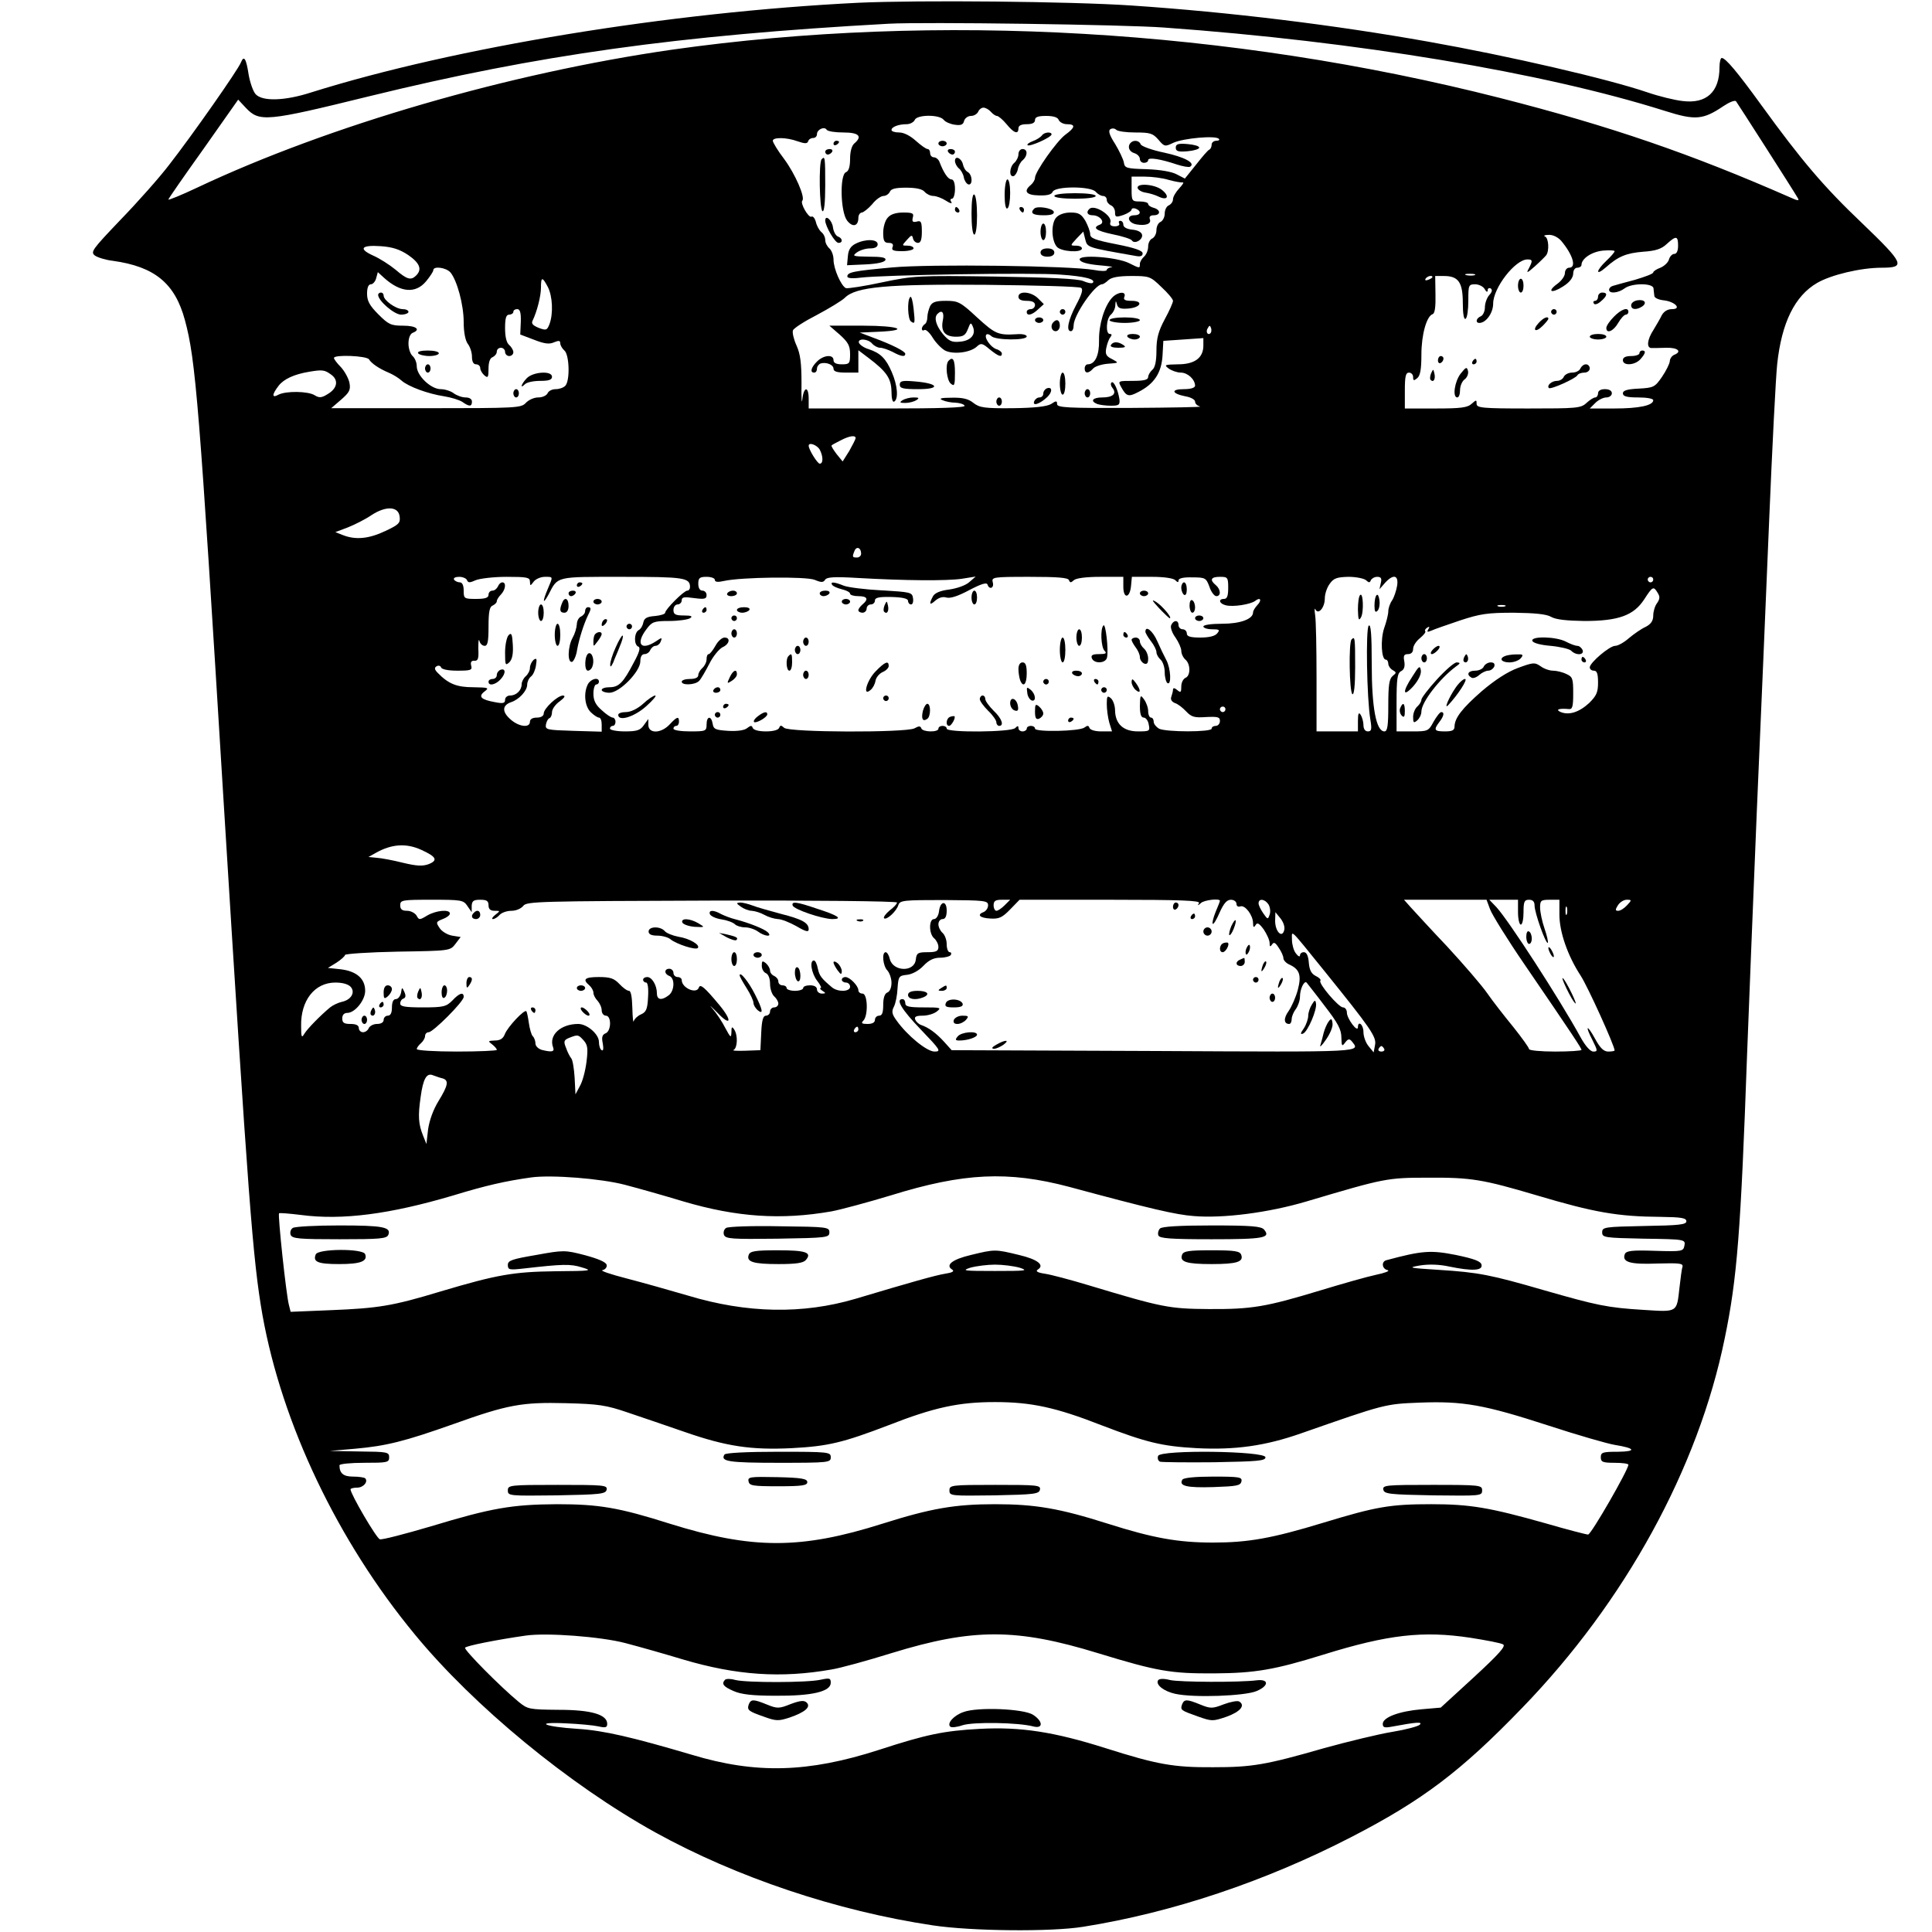 <?xml version="1.0" standalone="no"?>
<!DOCTYPE svg PUBLIC "-//W3C//DTD SVG 20010904//EN"
 "http://www.w3.org/TR/2001/REC-SVG-20010904/DTD/svg10.dtd">
<svg version="1.0" xmlns="http://www.w3.org/2000/svg"
 width="700pt" height="700pt" viewBox="0 0 700 700"
 preserveAspectRatio="xMidYMid meet">
<g transform="translate(0,700) scale(0.1,-0.1)"
fill="#000000" stroke="none">
<path d="M3110 6990 c-685 -34 -1460 -161 -1983 -325 -96 -31 -177 -33 -201
-6 -9 10 -20 42 -25 70 -9 59 -17 72 -28 45 -9 -25 -178 -266 -260 -371 -35
-46 -114 -135 -176 -199 -103 -108 -110 -117 -93 -130 10 -7 39 -16 65 -19
151 -21 225 -81 261 -215 39 -143 52 -304 139 -1725 91 -1472 107 -1680 142
-1880 71 -395 272 -818 552 -1157 214 -260 559 -544 871 -717 295 -163 658
-285 1006 -337 139 -21 429 -24 545 -5 321 51 659 164 971 325 258 133 398
239 619 468 373 385 638 868 734 1339 45 217 58 385 81 1029 6 162 22 556 35
875 14 319 34 796 45 1060 11 264 24 518 29 565 16 151 64 248 145 295 50 29
157 55 234 55 88 0 81 15 -71 161 -140 133 -221 229 -366 429 -87 120 -129
170 -143 170 -4 0 -8 -15 -8 -34 0 -89 -47 -133 -134 -122 -28 3 -85 17 -126
31 -143 49 -502 132 -795 184 -343 61 -718 107 -1075 131 -221 15 -772 20
-990 10z m1110 -90 c695 -50 1370 -162 1813 -302 110 -35 138 -32 212 18 21
14 41 22 45 17 6 -8 208 -323 224 -351 6 -10 0 -10 -26 2 -362 159 -653 259
-1053 361 -982 250 -2039 311 -3000 175 -590 -85 -1242 -274 -1721 -500 -57
-27 -104 -46 -104 -43 0 3 57 85 127 183 l126 179 27 -29 c50 -53 73 -51 447
41 612 150 1118 221 1883 263 124 7 856 -3 1000 -14z m-630 -305 c7 -8 17 -15
22 -15 5 0 21 -13 35 -30 27 -33 43 -38 43 -15 0 10 10 15 30 15 20 0 30 5 30
15 0 11 11 15 40 15 27 0 43 -5 46 -15 4 -8 17 -15 30 -15 32 0 30 -12 -6 -38
-32 -24 -110 -135 -110 -156 0 -8 -7 -19 -15 -26 -28 -23 -17 -37 29 -38 30
-1 46 3 50 13 8 21 139 21 156 0 7 -8 19 -15 26 -15 8 0 14 -6 14 -14 0 -8 7
-16 15 -20 8 -3 15 -14 15 -25 0 -18 3 -19 30 -10 17 6 30 15 30 20 0 4 7 6
15 3 22 -9 18 -24 -5 -24 -30 0 -24 -27 7 -33 34 -6 56 2 49 19 -3 9 2 14 14
14 26 0 26 20 0 27 -11 3 -20 9 -20 14 0 5 -13 9 -30 9 -29 0 -30 2 -30 45 l0
45 48 0 c26 0 65 -5 87 -12 22 -6 45 -10 50 -9 6 1 0 -8 -12 -21 -13 -14 -23
-31 -23 -40 0 -9 -7 -18 -15 -22 -8 -3 -15 -16 -15 -30 0 -13 -7 -26 -15 -30
-8 -3 -15 -16 -15 -30 0 -13 -7 -26 -15 -30 -8 -3 -15 -16 -15 -29 0 -14 -7
-30 -15 -37 -8 -7 -15 -19 -15 -26 0 -17 0 -17 -40 3 -45 22 -185 32 -178 12
3 -9 27 -16 69 -20 35 -3 56 -6 47 -7 -10 -1 -18 -6 -18 -10 0 -5 -21 -5 -47
0 -83 15 -592 22 -731 9 -140 -13 -162 -17 -162 -33 0 -6 18 -8 48 -4 82 10
626 19 724 11 89 -6 130 -17 117 -30 -4 -3 -19 0 -35 7 -20 8 -124 13 -319 16
-280 4 -294 3 -409 -21 -65 -14 -124 -23 -131 -21 -17 7 -45 70 -45 103 0 16
-7 34 -15 41 -8 7 -15 20 -15 30 0 10 -6 23 -14 29 -8 7 -17 23 -20 37 -4 14
-11 22 -16 19 -10 -6 -42 49 -33 58 11 12 -26 97 -66 151 -23 30 -41 60 -41
66 0 13 49 13 90 -2 26 -9 35 -9 38 0 2 7 10 12 18 12 8 0 14 6 14 14 0 17 27
29 35 16 4 -6 31 -10 61 -10 56 0 70 -14 39 -40 -9 -8 -15 -29 -15 -55 0 -29
-5 -45 -15 -49 -23 -9 -20 -143 4 -175 20 -26 41 -21 41 10 0 10 6 19 13 19 6
1 23 14 37 30 13 17 32 30 41 30 9 0 19 7 23 15 4 11 21 15 59 15 36 0 59 -5
67 -15 7 -8 21 -15 32 -15 10 0 31 -8 45 -17 15 -10 24 -12 20 -5 -5 6 -4 12
2 12 6 0 11 16 11 35 0 22 -5 35 -13 35 -12 0 -28 24 -43 63 -3 9 -13 17 -20
17 -8 0 -14 7 -14 15 0 8 -4 15 -9 15 -6 0 -25 14 -43 30 -20 18 -43 30 -60
30 -16 0 -28 4 -28 9 0 11 25 21 55 21 12 0 25 7 29 15 7 20 89 21 105 1 6 -8
25 -16 41 -18 21 -3 30 0 33 14 3 10 14 18 25 18 11 0 22 7 26 15 3 8 12 15
19 15 8 0 20 -7 27 -15z m524 -75 c53 0 63 -3 83 -26 22 -26 24 -26 55 -11 36
16 152 27 164 14 4 -4 0 -7 -9 -7 -9 0 -17 -6 -17 -14 0 -8 -4 -16 -8 -18 -5
-1 -26 -26 -48 -54 l-41 -51 -29 15 c-18 10 -59 17 -109 19 -74 2 -80 4 -83
24 -2 12 -17 43 -32 68 -21 32 -25 48 -17 53 7 4 16 3 21 -2 6 -6 37 -10 70
-10z m1542 -392 c43 -51 57 -98 29 -98 -8 0 -15 -9 -15 -19 0 -11 -12 -28 -27
-39 -40 -29 -22 -37 20 -10 24 15 36 31 37 46 0 13 6 22 15 22 8 0 15 5 15 10
0 23 37 48 78 52 23 2 42 1 42 -2 0 -4 -13 -19 -30 -35 -38 -36 -40 -57 -2
-24 45 40 74 52 136 57 45 3 66 10 85 28 34 31 41 30 41 -6 0 -19 -5 -30 -14
-30 -7 0 -16 -9 -19 -20 -3 -11 -17 -24 -31 -30 -14 -5 -26 -13 -26 -17 0 -5
-30 -16 -67 -27 -38 -10 -74 -20 -80 -22 -7 -2 -13 -8 -13 -14 0 -15 33 -12
56 5 26 20 104 20 105 0 1 -8 2 -21 3 -27 0 -7 15 -14 33 -16 41 -4 68 -32 31
-32 -16 0 -29 -8 -37 -22 -6 -13 -20 -36 -30 -53 -23 -35 -26 -65 -8 -66 6 0
31 0 55 1 41 1 58 -14 27 -26 -8 -4 -15 -14 -15 -23 -1 -9 -13 -34 -28 -56
-26 -38 -31 -40 -85 -43 -42 -2 -57 -7 -57 -17 0 -11 14 -15 55 -15 31 0 55
-4 55 -10 0 -19 -51 -30 -141 -30 l-89 0 20 20 c11 11 29 20 40 20 11 0 20 7
20 15 0 9 -9 15 -25 15 -16 0 -25 -6 -25 -15 0 -8 -5 -15 -10 -15 -6 0 -20 -9
-32 -20 -20 -19 -36 -20 -210 -20 -168 0 -188 2 -188 17 0 15 -1 15 -18 0 -15
-14 -40 -17 -130 -17 l-112 0 0 65 c0 51 3 65 15 65 8 0 15 -7 15 -16 0 -14 3
-14 15 -4 11 9 15 33 15 85 0 73 19 140 41 147 8 3 11 28 10 71 l-1 67 32 0
c52 0 68 -23 68 -97 0 -40 4 -62 10 -58 6 3 10 33 10 66 0 56 1 59 25 59 13 0
29 -8 34 -17 6 -11 11 -13 11 -5 0 7 5 10 11 7 7 -5 5 -13 -5 -24 -9 -10 -16
-30 -16 -45 0 -14 -7 -29 -15 -32 -17 -7 -20 -24 -5 -24 24 0 50 36 50 70 0
57 80 160 124 160 19 0 20 -4 5 -33 -10 -18 -6 -17 22 8 19 17 37 35 41 40 12
16 9 63 -4 68 -7 3 -1 6 13 6 15 1 33 -8 45 -21z m-4177 -52 c42 -29 51 -52
29 -74 -19 -19 -33 -15 -75 21 -22 18 -58 41 -81 51 -55 25 -43 39 28 34 43
-3 69 -12 99 -32z m153 -63 c24 -29 48 -117 48 -180 0 -37 6 -67 15 -79 8 -10
15 -31 15 -46 0 -18 5 -28 15 -28 8 0 15 -6 15 -14 0 -7 7 -19 15 -26 13 -11
15 -7 15 24 0 23 5 39 15 42 8 4 15 12 15 20 0 8 7 14 15 14 8 0 15 -7 15 -15
0 -8 7 -15 15 -15 8 0 15 6 15 14 0 7 -7 19 -15 26 -10 8 -15 30 -15 61 0 37
4 49 15 49 8 0 15 5 15 10 0 6 6 10 14 10 10 0 14 -12 13 -46 l-2 -46 50 -19
c38 -15 56 -17 73 -9 17 7 22 6 22 -4 0 -7 7 -19 15 -26 18 -15 21 -110 3
-128 -7 -7 -22 -12 -35 -12 -13 0 -26 -7 -29 -15 -4 -8 -18 -15 -34 -15 -15 0
-35 -9 -45 -20 -17 -18 -32 -19 -361 -19 l-344 0 36 31 c31 27 35 36 30 62 -4
17 -18 42 -31 56 -14 14 -25 29 -25 33 0 13 119 8 127 -5 9 -15 37 -34 73 -49
14 -6 34 -18 45 -28 25 -22 96 -48 155 -57 25 -4 54 -13 65 -20 25 -18 35 -18
35 1 0 9 -9 15 -23 15 -13 0 -32 7 -43 15 -10 8 -32 15 -47 15 -36 0 -87 49
-87 83 0 14 -7 30 -15 37 -8 7 -15 27 -15 45 0 20 6 35 15 39 31 12 13 26 -34
26 -44 0 -53 4 -90 41 -32 32 -41 49 -41 75 0 22 5 34 14 34 7 0 16 10 19 22
l6 22 23 -21 c59 -53 114 -58 152 -12 14 17 26 35 26 40 0 16 46 10 62 -8z
m3711 -10 c-7 -2 -21 -2 -30 0 -10 3 -4 5 12 5 17 0 24 -2 18 -5z m-1135 -43
c23 -21 42 -44 42 -50 0 -6 -13 -36 -30 -67 -23 -43 -30 -69 -30 -113 0 -39
-5 -62 -15 -70 -8 -7 -15 -19 -15 -26 0 -10 -15 -14 -55 -14 -54 0 -55 0 -43
-22 19 -35 27 -37 63 -18 57 29 83 69 87 131 l3 54 73 5 72 5 0 -27 c0 -45
-32 -68 -92 -68 -49 -1 -51 -2 -34 -15 11 -8 31 -15 44 -15 25 0 51 -24 52
-47 0 -8 -15 -13 -41 -13 -48 0 -44 -16 6 -26 19 -3 35 -12 35 -19 0 -8 8 -15
18 -18 9 -2 -103 -4 -250 -5 -231 -1 -268 1 -268 14 0 12 -3 13 -22 0 -16 -9
-59 -14 -139 -15 -102 -1 -120 2 -142 19 -18 15 -40 20 -79 19 -39 0 -48 -3
-33 -9 11 -5 32 -9 47 -9 15 -1 30 -5 33 -11 4 -7 -92 -10 -279 -10 l-286 0 0
35 c0 47 -18 45 -23 -2 -2 -21 -4 5 -3 58 0 73 -4 106 -18 137 -10 22 -16 47
-13 55 3 8 42 33 87 56 45 24 91 52 101 62 40 40 152 50 512 47 183 -2 337 -6
344 -11 8 -5 3 -23 -18 -62 -29 -55 -37 -95 -19 -95 6 0 10 9 10 21 0 37 77
149 103 149 4 0 15 7 23 15 11 10 36 15 83 15 65 0 69 -1 109 -40z m982 36 c0
-2 -7 -7 -16 -10 -8 -3 -12 -2 -9 4 6 10 25 14 25 6z m-3205 -36 c17 -33 20
-96 6 -134 -9 -23 -12 -24 -39 -14 -22 9 -28 16 -22 27 16 33 30 89 30 119 0
40 5 40 25 2z m2401 -167 c-10 -10 -19 5 -10 18 6 11 8 11 12 0 2 -7 1 -15 -2
-18z m-3188 -149 c30 -20 25 -51 -11 -72 -22 -14 -31 -14 -47 -4 -24 15 -104
16 -131 2 -25 -14 -24 1 1 33 19 24 56 41 110 50 47 8 56 7 78 -9z m1902 -231
c0 -5 -11 -25 -23 -47 l-24 -38 -22 27 c-12 16 -20 29 -18 31 1 2 16 10 32 18
32 17 55 20 55 9z m-130 -42 c13 -25 13 -51 0 -51 -8 0 -40 51 -40 65 0 14 30
3 40 -14z m-1522 -243 c3 -23 -3 -29 -52 -52 -59 -28 -107 -33 -153 -15 l-28
11 45 17 c25 10 63 29 85 44 53 35 99 33 103 -5z m1672 -134 c0 -8 -7 -14 -15
-14 -17 0 -18 2 -9 24 7 18 24 12 24 -10z m-1428 -96 c4 -10 10 -10 32 0 15 6
65 12 111 12 74 0 85 -2 85 -17 1 -17 1 -17 14 0 7 9 25 17 40 17 31 0 30 2
11 -43 -20 -47 -19 -60 2 -22 35 68 24 65 268 65 223 0 245 -3 245 -37 0 -7
-4 -13 -10 -13 -12 0 -80 -68 -80 -80 0 -5 -17 -10 -37 -12 -29 -2 -39 -8 -42
-23 -2 -11 -9 -24 -17 -28 -17 -10 -18 -54 -1 -60 8 -3 4 -20 -17 -58 -38 -73
-54 -89 -88 -89 -15 0 -28 -4 -28 -10 0 -5 13 -10 28 -10 37 0 112 77 112 114
0 17 6 26 15 26 9 0 18 7 21 15 4 8 12 15 19 15 7 0 16 7 19 16 6 15 4 15 -18
0 -54 -35 -74 -9 -34 44 20 27 27 30 82 30 34 0 68 5 76 10 11 7 5 10 -22 10
-31 0 -38 4 -38 20 0 11 7 20 15 20 8 0 15 7 15 15 0 12 9 13 45 8 38 -5 45
-3 45 11 0 9 -7 16 -15 16 -9 0 -15 9 -15 25 0 21 5 25 30 25 17 0 30 -5 30
-11 0 -8 11 -9 33 -4 61 14 298 17 329 4 24 -10 31 -10 38 1 6 9 33 11 116 6
174 -10 325 -11 379 -3 l50 8 -23 -20 c-13 -12 -45 -23 -73 -27 -33 -4 -53
-13 -59 -25 -15 -28 -12 -34 9 -15 13 11 27 15 40 11 14 -4 42 5 83 27 42 22
63 29 66 20 6 -20 25 -13 19 8 -5 19 0 20 133 20 102 0 140 -3 143 -12 4 -10
7 -10 18 0 8 7 43 12 96 12 l83 0 0 -36 c0 -45 24 -42 28 4 l3 32 73 0 c43 0
77 -5 84 -12 9 -9 12 -9 12 -1 0 8 19 12 50 11 47 0 50 -2 62 -34 6 -19 18
-34 25 -34 18 0 16 25 -2 40 -23 19 -18 30 15 30 28 0 30 -2 30 -40 0 -29 -4
-40 -15 -40 -22 0 -18 -17 6 -23 26 -7 90 3 107 16 19 15 25 2 7 -16 -8 -9
-15 -20 -15 -26 0 -24 -46 -41 -112 -41 -39 0 -68 -4 -68 -10 0 -5 14 -10 31
-10 27 0 30 -2 19 -15 -8 -10 -30 -15 -61 -15 -37 0 -49 4 -49 15 0 8 -7 15
-15 15 -8 0 -15 7 -15 15 0 20 -19 19 -27 -1 -3 -8 4 -28 16 -44 11 -16 21
-38 21 -48 0 -11 7 -25 15 -32 19 -16 19 -59 0 -66 -8 -4 -15 -17 -15 -31 0
-22 -2 -24 -15 -13 -9 8 -15 8 -15 2 0 -6 -3 -17 -6 -26 -4 -10 1 -18 12 -23
11 -3 29 -17 42 -31 19 -20 30 -23 72 -20 42 2 50 0 50 -14 0 -10 -7 -18 -15
-18 -8 0 -15 -4 -15 -10 0 -13 -166 -13 -191 0 -10 6 -19 17 -19 25 0 8 -4 15
-10 15 -5 0 -10 10 -10 23 0 13 -7 32 -15 43 -13 18 -14 16 -15 -23 0 -30 4
-43 14 -43 7 0 16 -11 18 -25 5 -24 3 -25 -39 -25 -53 0 -82 27 -83 76 0 17
-7 37 -15 44 -13 11 -15 8 -15 -21 0 -19 4 -49 9 -67 l10 -32 -39 0 c-22 0
-40 5 -43 13 -3 9 -7 9 -18 1 -18 -14 -179 -17 -179 -4 0 6 -7 10 -15 10 -8 0
-15 -4 -15 -10 0 -5 -7 -10 -15 -10 -8 0 -15 5 -15 12 0 9 -3 9 -12 0 -15 -15
-248 -17 -248 -2 0 6 -7 10 -15 10 -8 0 -15 -4 -15 -10 0 -14 -57 -13 -62 1
-3 9 -9 9 -25 0 -32 -16 -454 -15 -472 2 -11 10 -14 10 -18 0 -3 -8 -22 -13
-48 -13 -26 0 -45 5 -48 13 -3 9 -7 9 -20 -1 -9 -8 -35 -12 -69 -10 -46 3 -53
6 -56 26 -5 30 -22 28 -22 -3 0 -24 -3 -25 -60 -25 -33 0 -60 4 -60 10 0 6 5
10 10 10 6 0 10 7 10 15 0 21 -7 19 -34 -10 -31 -33 -76 -34 -77 -2 l0 22 -16
-22 c-13 -19 -25 -23 -69 -23 -30 0 -54 5 -54 10 0 6 5 10 10 10 6 0 10 7 10
15 0 8 -5 15 -10 15 -6 0 -24 12 -40 27 -22 19 -30 35 -30 60 0 18 5 33 10 33
6 0 10 5 10 10 0 18 -29 11 -40 -9 -16 -31 -12 -79 10 -101 11 -11 25 -20 30
-20 6 0 10 -11 10 -25 l0 -26 -102 3 c-97 3 -103 4 -100 23 2 11 8 22 13 23 5
2 9 12 9 22 0 10 12 28 28 39 17 13 22 20 12 21 -20 0 -70 -47 -70 -65 0 -9
-10 -15 -25 -15 -16 0 -25 -6 -25 -15 0 -24 -42 -18 -72 10 -30 27 -28 50 4
61 28 9 58 41 58 63 0 10 6 24 14 30 8 6 16 25 18 41 4 24 2 27 -9 19 -7 -7
-13 -19 -13 -29 0 -10 -7 -23 -15 -30 -8 -7 -15 -20 -15 -29 0 -22 -19 -41
-42 -41 -10 0 -18 -7 -18 -15 0 -13 -7 -15 -37 -9 -50 9 -62 20 -37 39 17 13
14 14 -41 15 -60 0 -90 12 -129 52 -12 12 -13 19 -4 24 6 4 14 2 16 -4 2 -7
25 -12 59 -12 49 0 55 2 50 19 -3 12 1 18 12 17 13 -1 16 8 14 44 0 25 1 37 4
28 2 -10 11 -18 19 -18 11 0 14 16 14 70 0 54 4 72 15 76 8 4 15 10 15 16 0 5
7 16 15 24 17 18 20 44 5 44 -6 0 -13 -7 -16 -15 -4 -8 -12 -15 -20 -15 -8 0
-14 -7 -14 -15 0 -11 -12 -15 -45 -15 -43 0 -45 1 -45 30 0 19 -5 30 -14 30
-8 0 -18 5 -21 10 -3 6 5 10 19 10 13 0 26 -6 28 -12z m3257 0 c11 -10 14 -10
18 0 3 6 13 12 23 12 14 0 17 -6 13 -22 l-5 -23 20 23 c30 33 50 29 44 -10 -3
-18 -11 -42 -18 -53 -8 -11 -14 -29 -14 -40 0 -11 -7 -39 -15 -61 -14 -42 -10
-114 6 -114 5 0 9 -7 9 -15 0 -7 7 -18 16 -23 14 -8 14 -10 0 -21 -13 -11 -16
-34 -16 -107 0 -74 -3 -94 -14 -94 -30 0 -46 86 -46 244 0 105 -3 147 -11 139
-11 -11 -7 -263 6 -340 6 -36 4 -43 -9 -43 -10 0 -16 9 -16 23 0 12 -5 29 -10
37 -7 11 -10 5 -10 -22 l0 -38 -75 0 -75 0 0 194 c0 106 -2 209 -5 227 -3 19
-2 28 1 21 10 -21 34 6 34 40 0 16 8 40 18 53 14 20 26 24 68 25 27 0 56 -6
63 -12z m1041 2 c0 -5 -4 -10 -10 -10 -5 0 -10 5 -10 10 0 6 5 10 10 10 6 0
10 -4 10 -10z m16 -48 c9 -14 8 -22 -2 -37 -8 -10 -14 -31 -14 -45 0 -19 -8
-31 -27 -41 -16 -7 -43 -26 -61 -41 -18 -16 -40 -28 -50 -28 -20 0 -92 -61
-92 -78 0 -7 7 -12 15 -12 11 0 15 -11 15 -43 0 -36 -6 -48 -32 -74 -37 -34
-73 -45 -103 -33 -21 9 -7 14 28 11 14 -2 17 7 17 57 0 53 -2 60 -25 70 -14 7
-36 12 -48 12 -13 0 -33 7 -45 16 -22 15 -27 14 -82 -6 -38 -14 -84 -44 -131
-84 -72 -63 -98 -97 -99 -128 0 -14 -8 -18 -35 -18 -38 0 -42 5 -20 34 17 22
19 36 7 36 -5 0 -17 -16 -28 -35 -18 -34 -21 -35 -76 -35 l-58 0 0 105 c0 86
3 106 16 113 12 6 15 18 12 36 -4 20 -1 26 13 26 12 0 19 7 19 19 0 11 11 28
25 39 13 11 22 22 19 25 -3 3 0 8 7 13 8 5 10 3 4 -6 -6 -10 -4 -11 11 -5 10
5 57 21 104 37 73 24 99 28 195 28 76 -1 118 -5 135 -15 17 -10 57 -14 120
-15 124 0 179 20 217 78 31 48 34 49 49 24z m-553 -49 c-7 -2 -19 -2 -25 0 -7
3 -2 5 12 5 14 0 19 -2 13 -5z m-1013 -373 c0 -5 -4 -10 -10 -10 -5 0 -10 5
-10 10 0 6 5 10 10 10 6 0 10 -4 10 -10z m-2914 -509 c55 -25 62 -38 27 -52
-22 -8 -43 -7 -93 5 -36 9 -78 17 -95 18 l-30 3 25 14 c58 33 111 37 166 12z
m167 -203 l16 -23 0 23 c1 18 7 22 31 22 23 0 30 -4 30 -20 0 -14 7 -20 22
-20 21 0 21 0 2 -15 -10 -8 -14 -15 -8 -15 6 0 17 7 24 15 7 8 26 15 43 15 17
0 35 8 43 18 12 16 57 17 683 19 369 1 671 -2 671 -7 0 -5 -12 -18 -27 -29
-14 -12 -23 -24 -20 -28 9 -8 45 25 52 48 6 17 19 18 166 18 147 -1 159 -2
159 -19 0 -10 -7 -20 -15 -24 -27 -10 -16 -22 23 -24 31 -2 43 3 72 33 l34 35
329 0 c260 0 327 -3 321 -12 -6 -10 -4 -10 7 0 11 11 69 18 69 8 0 -2 -7 -20
-16 -41 -8 -20 -13 -40 -10 -42 3 -3 14 15 25 41 15 33 26 46 41 46 11 0 20
-7 20 -15 0 -8 6 -12 14 -9 17 6 46 -32 46 -61 0 -15 3 -17 9 -7 6 11 13 7 30
-16 11 -17 21 -38 21 -49 0 -13 2 -15 9 -5 6 10 12 7 24 -12 10 -14 17 -31 17
-38 0 -7 10 -18 22 -23 37 -17 44 -39 30 -92 -7 -26 -22 -60 -33 -76 -19 -26
-18 -47 2 -47 5 0 9 8 9 18 0 9 7 26 15 36 8 11 15 31 15 45 0 27 15 59 24 51
2 -3 32 -40 65 -84 48 -62 61 -86 61 -115 1 -32 2 -34 14 -18 10 13 15 14 23
5 32 -41 61 -40 -712 -36 l-737 3 -27 30 c-30 33 -57 52 -83 61 -9 3 -19 12
-22 20 -4 10 3 14 27 14 18 0 41 7 51 15 18 14 14 15 -47 15 -53 0 -67 3 -67
15 0 8 -4 15 -10 15 -26 0 -4 -37 66 -110 71 -74 75 -80 50 -80 -28 0 -99 58
-138 113 -17 23 -18 33 -9 50 6 12 12 42 13 67 3 42 5 45 34 48 19 2 43 15 60
33 19 20 37 29 60 29 18 0 36 5 39 10 3 6 1 10 -4 10 -6 0 -11 13 -11 29 0 16
-7 34 -15 41 -8 7 -15 21 -15 31 0 11 7 19 15 19 10 0 15 10 15 31 0 38 -24
35 -28 -4 -2 -15 -10 -27 -18 -27 -19 0 -19 -54 1 -70 8 -7 15 -21 15 -31 0
-15 -8 -19 -39 -19 -36 0 -40 -3 -43 -27 -5 -46 -82 -44 -94 2 -3 14 -10 25
-15 25 -15 0 -10 -50 6 -66 8 -9 15 -29 15 -45 0 -17 -6 -32 -15 -35 -10 -4
-15 -20 -15 -45 0 -28 -4 -39 -15 -39 -8 0 -15 -7 -15 -15 0 -10 -10 -15 -27
-15 -21 0 -24 3 -15 12 18 18 16 98 -3 98 -8 0 -15 5 -15 12 0 16 -31 48 -47
48 -7 0 -13 -4 -13 -10 0 -5 7 -10 15 -10 8 0 15 -7 15 -15 0 -19 -45 -20 -66
-2 -38 32 -45 41 -51 68 -3 16 -9 29 -14 29 -17 0 -9 -47 12 -74 11 -14 17
-26 12 -26 -4 0 -1 -5 7 -10 13 -8 12 -10 -2 -10 -10 0 -18 7 -18 15 0 9 -9
15 -25 15 -14 0 -25 -4 -25 -10 0 -5 -13 -10 -30 -10 -16 0 -30 5 -30 10 0 6
-7 10 -15 10 -8 0 -15 6 -15 14 0 8 -7 16 -15 20 -8 3 -15 12 -15 19 0 8 -7
20 -15 27 -13 10 -15 9 -15 -9 0 -12 7 -24 15 -27 9 -4 15 -19 15 -39 0 -18 7
-38 15 -45 8 -7 15 -19 15 -26 0 -8 -7 -14 -15 -14 -8 0 -15 -7 -15 -15 0 -8
-7 -15 -15 -15 -10 0 -15 -16 -17 -62 l-3 -63 -55 -2 c-30 -1 -49 0 -42 3 14
7 16 53 2 74 -8 12 -10 10 -10 -10 -1 -22 -3 -20 -22 15 -11 22 -32 54 -47 71
-14 16 -7 10 17 -14 50 -53 57 -32 8 27 -54 65 -69 77 -74 63 -8 -25 -62 -2
-62 27 0 6 -7 11 -15 11 -8 0 -15 7 -15 15 0 8 -7 15 -15 15 -19 0 -19 -19 0
-26 21 -8 19 -54 -2 -70 -26 -20 -43 -17 -43 7 0 29 -18 59 -35 59 -8 0 -15
-4 -15 -10 0 -5 5 -10 11 -10 6 0 9 -21 7 -52 -2 -44 -7 -55 -25 -63 -12 -5
-24 -16 -27 -25 -2 -8 -4 13 -5 48 -1 39 -5 62 -12 62 -7 0 -22 11 -35 25 -19
20 -33 25 -74 25 -51 0 -61 -8 -35 -30 8 -7 15 -19 15 -27 0 -8 7 -21 15 -29
8 -9 15 -24 15 -35 0 -10 7 -19 15 -19 21 0 20 -56 -1 -64 -12 -5 -15 -14 -10
-37 3 -18 2 -28 -4 -24 -6 3 -10 17 -10 30 0 28 -43 65 -75 65 -64 0 -108 -41
-91 -85 6 -16 -5 -18 -41 -9 -13 4 -23 14 -23 23 0 9 -4 21 -10 27 -5 5 -11
27 -14 48 -3 21 -7 40 -9 42 -7 8 -68 -57 -78 -83 -6 -16 -17 -23 -36 -23 -25
-1 -26 -2 -10 -14 9 -7 17 -16 17 -20 0 -3 -65 -6 -145 -6 -80 0 -145 4 -145
9 0 5 7 14 15 21 8 7 15 19 15 26 0 8 6 14 13 14 16 0 127 111 127 128 0 19
-16 14 -41 -13 -22 -22 -32 -25 -106 -25 -65 0 -83 3 -83 14 0 8 5 16 12 18 8
3 9 11 3 24 -8 18 -9 18 -12 -3 -3 -13 -11 -23 -19 -23 -9 0 -14 -11 -14 -30
0 -20 -5 -30 -15 -30 -8 0 -15 -7 -15 -15 0 -9 -9 -15 -24 -15 -13 0 -26 -7
-30 -15 -3 -8 -12 -15 -21 -15 -8 0 -15 7 -15 15 0 10 -10 15 -30 15 -23 0
-30 4 -30 20 0 13 7 20 18 20 28 0 65 46 65 80 0 44 -31 71 -88 78 l-47 5 31
19 c17 11 31 24 31 28 0 4 86 10 191 12 189 3 190 3 209 28 l19 25 -31 5 c-17
3 -37 15 -45 27 -14 21 -14 23 11 33 14 5 26 14 26 20 0 16 -49 12 -82 -7 -28
-17 -30 -17 -39 0 -6 9 -21 17 -34 17 -18 0 -25 5 -25 20 0 19 7 20 114 20
106 0 115 -1 129 -22z m1947 2 c-11 -11 -24 -20 -30 -20 -5 0 -10 9 -10 20 0
16 7 20 30 20 l30 0 -20 -20z m956 3 c6 -10 8 -27 4 -37 -6 -18 -7 -18 -23 5
-9 13 -17 29 -17 36 0 19 23 16 36 -4z m803 -18 c7 -19 62 -108 123 -197 175
-256 208 -306 208 -312 0 -3 -43 -6 -95 -6 -52 0 -95 4 -95 9 0 5 -26 41 -57
80 -32 39 -75 94 -95 123 -21 30 -86 105 -145 169 -60 63 -119 128 -132 142
l-24 27 149 0 150 0 13 -35z m101 -10 c0 -25 5 -45 10 -45 6 0 10 20 10 45 0
38 3 45 20 45 14 0 20 -7 20 -21 0 -26 41 -141 48 -135 2 3 -3 26 -12 52 -9
26 -16 60 -16 76 0 25 3 28 35 28 l35 0 0 -54 c0 -63 30 -149 77 -221 26 -40
123 -254 123 -271 0 -2 -10 -4 -23 -4 -16 0 -29 12 -47 45 -30 55 -39 52 -10
-4 19 -38 19 -41 3 -41 -11 0 -29 20 -47 53 -77 140 -260 422 -304 470 l-26
27 52 0 52 0 0 -45z m395 25 c-10 -11 -24 -20 -32 -20 -11 0 -11 4 -1 20 7 11
21 20 32 20 18 0 19 -1 1 -20z m-218 -32 c-3 -7 -5 -2 -5 12 0 14 2 19 5 13 2
-7 2 -19 0 -25z m-1024 -58 c-8 -31 -33 -5 -33 34 l1 31 18 -22 c11 -14 17
-31 14 -43z m143 -145 c171 -212 192 -242 186 -271 l-5 -27 -18 22 c-11 13
-19 36 -19 52 0 27 -20 43 -20 17 -1 -21 -40 32 -40 53 0 10 -6 19 -14 19 -16
0 -91 88 -82 97 3 3 -4 11 -17 17 -16 8 -23 22 -25 49 -2 24 -8 37 -18 37 -8
0 -14 -5 -14 -12 0 -6 -7 -3 -15 8 -8 10 -14 33 -14 49 0 35 -12 47 115 -110z
m-3525 -61 c17 -20 1 -47 -33 -54 -13 -3 -32 -12 -42 -20 -36 -30 -81 -76 -93
-95 -10 -17 -12 -14 -12 27 -2 93 49 158 124 158 27 0 47 -6 56 -16z m1839
-154 c0 -5 -5 -10 -11 -10 -5 0 -7 5 -4 10 3 6 8 10 11 10 2 0 4 -4 4 -10z
m-995 -40 c14 -16 16 -29 10 -77 -4 -32 -14 -71 -24 -88 l-16 -30 -3 60 c-2
32 -7 64 -12 70 -5 6 -14 23 -19 38 -10 24 -8 29 12 37 31 12 32 12 52 -10z
m2900 -30 c3 -5 -1 -10 -10 -10 -9 0 -13 5 -10 10 3 6 8 10 10 10 2 0 7 -4 10
-10z m-3412 -107 c24 -7 21 -25 -14 -82 -19 -31 -33 -69 -38 -103 l-6 -53 -12
30 c-17 42 -19 71 -9 140 9 67 22 89 45 79 9 -3 24 -9 34 -11z m662 -386 c50
-13 145 -40 211 -60 193 -57 354 -68 537 -36 32 6 129 32 215 58 264 82 425
89 645 31 300 -81 387 -101 452 -106 106 -9 271 12 409 53 283 84 291 86 441
86 155 1 197 -6 393 -64 208 -62 294 -77 450 -78 74 -1 92 -4 92 -16 0 -12
-26 -15 -152 -17 -145 -3 -153 -4 -153 -23 0 -19 8 -20 151 -23 150 -2 151 -3
147 -25 -4 -21 -8 -22 -107 -19 -84 3 -104 0 -109 -12 -11 -29 19 -38 118 -34
80 2 94 1 91 -12 -3 -8 -7 -42 -11 -76 -10 -90 -6 -88 -130 -80 -131 8 -168
16 -360 71 -193 56 -238 65 -382 74 -109 7 -114 8 -68 16 32 5 70 4 106 -4 83
-17 121 -15 117 6 -2 13 -26 22 -93 36 -91 18 -122 16 -252 -19 -19 -5 -16
-32 5 -36 9 -3 -10 -10 -43 -17 -33 -7 -124 -33 -203 -57 -195 -59 -246 -68
-402 -67 -145 1 -169 6 -435 86 -66 20 -138 39 -159 42 -27 4 -35 9 -26 15 26
16 0 37 -68 53 -86 21 -88 21 -174 0 -68 -16 -94 -37 -68 -53 9 -6 1 -11 -26
-15 -36 -6 -121 -30 -325 -91 -190 -56 -392 -53 -607 12 -65 19 -164 47 -222
62 -58 15 -97 28 -87 30 10 2 17 11 15 19 -2 10 -30 22 -78 35 -73 19 -78 19
-177 1 -88 -15 -103 -20 -103 -36 0 -18 5 -19 58 -13 140 16 169 17 210 4 41
-12 35 -13 -95 -14 -152 -2 -211 -12 -416 -73 -175 -53 -226 -61 -398 -68
l-146 -6 -6 24 c-10 35 -41 328 -36 333 2 2 38 -1 79 -6 151 -20 323 3 550 70
121 37 192 53 285 66 73 10 253 -4 340 -27z m1429 -300 c34 -11 24 -12 -89
-12 -113 0 -123 1 -89 12 22 6 62 11 89 11 28 0 67 -5 89 -11z m-1419 -525
c50 -17 142 -48 205 -70 152 -53 242 -66 388 -59 133 7 186 20 351 83 166 65
255 84 386 84 131 0 220 -19 386 -84 162 -62 218 -76 345 -83 139 -7 248 8
379 54 303 106 303 106 428 111 158 6 233 -7 467 -83 107 -35 215 -66 240 -70
75 -12 81 -24 13 -25 -56 0 -63 -2 -63 -20 0 -17 7 -20 50 -20 28 0 50 -3 50
-7 0 -18 -135 -253 -146 -253 -6 0 -76 18 -155 41 -202 57 -273 69 -413 69
-150 0 -200 -9 -391 -67 -187 -57 -273 -72 -400 -72 -126 0 -216 16 -380 68
-176 56 -264 71 -410 71 -145 0 -232 -15 -409 -71 -294 -93 -470 -93 -768 0
-186 59 -258 71 -410 71 -164 -1 -238 -14 -456 -80 -95 -28 -179 -50 -186 -47
-13 5 -106 164 -106 181 0 3 11 6 24 6 23 0 41 22 29 34 -4 3 -23 6 -44 6 -35
0 -49 12 -49 41 0 5 41 9 90 9 83 0 90 1 90 20 0 19 -7 20 -107 21 l-108 2 92
8 c113 10 180 27 355 89 198 71 249 80 408 76 119 -3 146 -7 225 -34z m-10
-835 c50 -13 145 -40 211 -60 193 -57 354 -68 536 -36 32 5 130 32 220 60 293
90 451 90 747 -1 213 -65 262 -74 421 -73 148 1 218 13 395 68 235 73 361 87
533 61 57 -9 110 -19 118 -24 11 -6 -15 -35 -106 -119 l-120 -110 -69 -6 c-81
-7 -141 -29 -141 -53 0 -13 6 -15 33 -10 91 17 112 18 101 7 -6 -6 -51 -18
-100 -26 -49 -8 -160 -35 -247 -59 -212 -61 -261 -69 -402 -69 -143 -1 -203
10 -389 69 -186 59 -308 78 -456 70 -130 -7 -193 -20 -365 -76 -257 -83 -446
-88 -678 -18 -217 64 -319 88 -414 94 -124 8 -161 26 -43 20 47 -2 100 -7 118
-11 26 -6 32 -4 32 9 0 34 -58 51 -176 51 -107 1 -112 2 -145 29 -68 56 -199
189 -194 196 4 7 115 29 220 44 77 11 272 -4 360 -27z"/>
<path d="M3775 6509 c-4 -5 -18 -15 -32 -20 -14 -5 -23 -12 -20 -15 7 -7 86
28 87 39 0 11 -28 8 -35 -4z"/>
<path d="M3020 6479 c0 -5 5 -7 10 -4 6 3 10 8 10 11 0 2 -4 4 -10 4 -5 0 -10
-5 -10 -11z"/>
<path d="M3400 6480 c0 -5 7 -10 15 -10 8 0 15 5 15 10 0 6 -7 10 -15 10 -8 0
-15 -4 -15 -10z"/>
<path d="M2990 6450 c0 -5 4 -10 9 -10 6 0 13 5 16 10 3 6 -1 10 -9 10 -9 0
-16 -4 -16 -10z"/>
<path d="M3435 6450 c3 -5 10 -10 16 -10 5 0 9 5 9 10 0 6 -7 10 -16 10 -8 0
-12 -4 -9 -10z"/>
<path d="M3690 6441 c0 -10 -7 -24 -15 -31 -18 -15 -20 -53 -2 -48 6 3 13 14
15 26 2 11 10 26 18 32 18 16 18 40 -1 40 -8 0 -15 -8 -15 -19z"/>
<path d="M2977 6423 c-11 -10 -8 -181 3 -188 6 -4 10 30 10 94 0 101 -1 107
-13 94z"/>
<path d="M3460 6417 c0 -8 6 -20 14 -27 8 -6 16 -21 18 -32 2 -12 9 -23 16
-26 17 -5 16 35 -2 45 -8 4 -15 17 -17 27 -5 23 -29 34 -29 13z"/>
<path d="M3640 6294 c0 -34 4 -53 10 -49 6 3 10 28 10 56 0 27 -4 49 -10 49
-5 0 -10 -25 -10 -56z"/>
<path d="M4122 6318 c3 -7 15 -14 29 -16 13 -2 34 -8 46 -14 33 -16 42 0 14
23 -26 22 -95 27 -89 7z"/>
<path d="M3520 6226 c0 -44 4 -76 10 -76 6 0 10 30 10 69 0 39 -4 73 -10 76
-6 4 -10 -22 -10 -69z"/>
<path d="M3820 6290 c0 -6 32 -10 75 -10 43 0 75 4 75 10 0 6 -32 10 -75 10
-43 0 -75 -4 -75 -10z"/>
<path d="M3460 6240 c0 -5 5 -10 11 -10 5 0 7 5 4 10 -3 6 -8 10 -11 10 -2 0
-4 -4 -4 -10z"/>
<path d="M3695 6240 c3 -5 8 -10 11 -10 2 0 4 5 4 10 0 6 -5 10 -11 10 -5 0
-7 -4 -4 -10z"/>
<path d="M3747 6244 c-16 -16 -5 -24 34 -24 28 0 39 4 37 13 -5 13 -60 22 -71
11z"/>
<path d="M3947 6243 c-13 -12 -7 -23 12 -23 26 0 47 -26 26 -34 -29 -11 -14
-22 47 -35 35 -7 66 -17 69 -22 9 -15 40 2 37 20 -2 10 -15 17 -36 19 -20 2
-32 9 -32 18 0 8 -5 14 -11 14 -5 0 -7 -4 -4 -10 3 -5 -4 -10 -15 -10 -15 0
-20 5 -17 14 9 24 -58 67 -76 49z"/>
<path d="M3217 6212 c-10 -10 -17 -35 -17 -55 0 -30 4 -37 20 -37 13 0 18 -5
14 -15 -5 -12 3 -15 35 -15 23 0 41 5 41 10 0 6 -10 10 -22 10 -21 0 -21 0 -2
21 16 18 19 19 22 5 2 -9 10 -16 18 -16 10 0 14 12 14 41 0 35 -3 41 -19 36
-14 -3 -17 0 -14 14 5 16 0 19 -34 19 -26 0 -46 -6 -56 -18z"/>
<path d="M3827 6212 c-19 -21 -18 -82 2 -106 15 -18 91 -23 91 -6 0 6 -10 10
-22 10 -21 0 -21 0 3 26 l24 25 7 -28 c8 -30 4 -29 181 -60 19 -4 27 -1 27 9
0 10 -29 20 -95 33 -77 15 -95 22 -95 36 0 10 -8 31 -17 48 -15 25 -24 31 -54
31 -22 0 -42 -7 -52 -18z"/>
<path d="M2990 6201 c0 -20 35 -81 48 -81 17 0 15 17 -2 23 -8 3 -16 18 -18
33 -3 26 -28 48 -28 25z"/>
<path d="M3770 6160 c0 -16 5 -30 10 -30 6 0 10 14 10 30 0 17 -4 30 -10 30
-5 0 -10 -13 -10 -30z"/>
<path d="M3100 6117 c-18 -9 -26 -22 -28 -45 l-3 -33 67 3 c43 2 69 8 72 16 3
9 -14 12 -60 12 -58 1 -61 2 -44 15 11 8 32 15 48 15 18 0 28 5 28 15 0 19
-45 20 -80 2z"/>
<path d="M3770 6085 c0 -9 9 -15 25 -15 16 0 25 6 25 15 0 9 -9 15 -25 15 -16
0 -25 -6 -25 -15z"/>
<path d="M4097 6483 c-13 -13 -7 -32 13 -38 11 -3 20 -13 20 -21 0 -8 7 -14
15 -14 8 0 15 4 15 10 0 11 45 4 104 -16 22 -7 44 -11 48 -8 21 13 -20 35 -94
51 -44 9 -82 23 -85 30 -5 14 -25 17 -36 6z"/>
<path d="M4260 6465 c0 -13 9 -16 43 -13 23 2 42 8 42 13 0 6 -19 11 -42 13
-34 3 -43 0 -43 -13z"/>
<path d="M5500 5965 c0 -14 5 -25 10 -25 6 0 10 11 10 25 0 14 -4 25 -10 25
-5 0 -10 -11 -10 -25z"/>
<path d="M5790 5925 c0 -8 -5 -15 -11 -15 -5 0 -8 -4 -4 -10 3 -5 14 -2 25 8
24 20 26 32 5 32 -8 0 -15 -7 -15 -15z"/>
<path d="M5933 5912 c-13 -2 -23 -10 -23 -18 0 -16 18 -18 39 -5 20 13 10 27
-16 23z"/>
<path d="M5620 5870 c0 -5 5 -10 10 -10 6 0 10 5 10 10 0 6 -4 10 -10 10 -5 0
-10 -4 -10 -10z"/>
<path d="M5847 5852 c-15 -15 -27 -33 -27 -40 0 -23 26 -12 43 18 10 17 22 30
28 30 5 0 9 5 9 10 0 19 -26 10 -53 -18z"/>
<path d="M5575 5830 c-25 -27 -12 -37 14 -11 12 12 21 23 21 26 0 11 -18 4
-35 -15z"/>
<path d="M5760 5780 c0 -5 14 -10 30 -10 17 0 30 5 30 10 0 6 -13 10 -30 10
-16 0 -30 -4 -30 -10z"/>
<path d="M5940 5720 c0 -5 -13 -10 -30 -10 -20 0 -30 -5 -30 -15 0 -21 43 -19
63 3 19 21 22 32 7 32 -5 0 -10 -4 -10 -10z"/>
<path d="M5210 5694 c0 -8 5 -12 10 -9 6 3 10 10 10 16 0 5 -4 9 -10 9 -5 0
-10 -7 -10 -16z"/>
<path d="M5335 5690 c-3 -5 -1 -10 4 -10 6 0 11 5 11 10 0 6 -2 10 -4 10 -3 0
-8 -4 -11 -10z"/>
<path d="M5726 5665 c-3 -8 -16 -15 -30 -15 -13 0 -26 -7 -30 -15 -3 -8 -14
-15 -25 -15 -19 0 -38 -17 -29 -26 7 -6 96 34 103 46 3 6 15 10 26 10 10 0 19
7 19 15 0 8 -6 15 -14 15 -8 0 -16 -7 -20 -15z"/>
<path d="M5292 5646 c-22 -29 -30 -86 -12 -86 6 0 10 12 10 26 0 15 7 32 16
39 9 6 15 20 13 30 -4 17 -7 16 -27 -9z"/>
<path d="M5185 5647 c-4 -10 -5 -21 -1 -24 10 -10 18 4 13 24 -4 17 -4 17 -12
0z"/>
<path d="M1370 5932 c0 -22 59 -72 83 -72 15 0 27 5 27 10 0 6 -10 10 -22 10
-25 1 -68 32 -68 49 0 6 -4 11 -10 11 -5 0 -10 -4 -10 -8z"/>
<path d="M1515 5720 c3 -5 22 -10 41 -10 19 0 34 5 34 10 0 6 -18 10 -41 10
-24 0 -38 -4 -34 -10z"/>
<path d="M1540 5665 c0 -8 5 -15 10 -15 6 0 10 7 10 15 0 8 -4 15 -10 15 -5 0
-10 -7 -10 -15z"/>
<path d="M1908 5629 c-20 -21 -25 -40 -6 -21 7 7 31 12 55 12 32 0 43 4 43 15
0 23 -70 18 -92 -6z"/>
<path d="M1860 5575 c0 -8 5 -15 10 -15 6 0 10 7 10 15 0 8 -4 15 -10 15 -5 0
-10 -7 -10 -15z"/>
<path d="M3690 5925 c0 -10 10 -15 30 -15 20 0 30 -5 30 -15 0 -8 -7 -15 -15
-15 -8 0 -15 -4 -15 -10 0 -16 19 -12 41 9 l21 19 -21 21 c-25 25 -71 28 -71
6z"/>
<path d="M4029 5921 c-28 -31 -48 -98 -47 -154 1 -54 -14 -87 -41 -87 -6 0
-11 -7 -11 -15 0 -19 14 -19 30 -1 6 8 30 16 53 18 42 3 42 3 16 17 -21 10
-25 18 -21 39 3 15 9 33 15 40 6 8 6 12 -2 12 -16 0 -13 56 4 70 8 7 16 22 16
34 1 17 2 18 6 3 4 -14 13 -17 41 -15 46 4 56 28 12 28 -24 0 -31 4 -26 15 8
21 -25 18 -45 -4z"/>
<path d="M3298 5924 c-12 -11 -9 -82 3 -89 14 -10 15 -7 9 48 -3 27 -8 45 -12
41z"/>
<path d="M3370 5891 c-5 -11 -10 -29 -10 -40 0 -11 -4 -23 -10 -26 -5 -3 -10
-11 -10 -16 0 -6 4 -8 9 -5 5 4 19 -9 30 -27 11 -18 31 -39 45 -47 29 -15 91
-8 115 14 15 14 20 13 46 -9 32 -26 45 -31 45 -16 0 5 -9 13 -20 16 -21 7 -46
43 -36 53 4 3 12 0 18 -6 15 -15 128 -16 128 -1 0 6 -16 10 -37 8 -67 -4 -77
1 -143 61 -60 56 -69 60 -112 60 -37 0 -50 -4 -58 -19z m46 -52 c-8 -40 8 -59
48 -59 26 0 34 5 43 28 9 24 11 25 18 8 12 -28 -8 -51 -47 -54 -29 -3 -40 2
-62 28 -25 31 -33 60 -19 73 16 16 25 5 19 -24z"/>
<path d="M3840 5870 c0 -5 5 -10 10 -10 6 0 10 5 10 10 0 6 -4 10 -10 10 -5 0
-10 -4 -10 -10z"/>
<path d="M3750 5840 c0 -5 7 -10 15 -10 8 0 15 5 15 10 0 6 -7 10 -15 10 -8 0
-15 -4 -15 -10z"/>
<path d="M4020 5840 c0 -5 25 -10 55 -10 30 0 55 5 55 10 0 6 -25 10 -55 10
-30 0 -55 -4 -55 -10z"/>
<path d="M3817 5833 c-13 -12 -7 -33 8 -33 8 0 15 9 15 20 0 20 -11 26 -23 13z"/>
<path d="M3043 5787 c30 -27 37 -40 37 -70 0 -34 -2 -37 -30 -37 -20 0 -30 5
-30 15 0 22 -36 19 -60 -5 -22 -22 -26 -40 -10 -40 6 0 10 6 10 14 0 8 6 16
13 19 20 6 47 -4 47 -19 0 -10 13 -14 45 -14 l45 0 0 41 0 40 37 -28 c65 -49
82 -74 83 -121 0 -26 4 -41 10 -37 16 10 12 59 -9 107 -21 49 -41 69 -84 83
-17 5 -32 16 -35 23 -5 17 33 15 48 -3 7 -8 20 -15 29 -15 9 0 29 -7 45 -15
31 -17 46 -19 46 -7 0 9 -47 33 -115 58 l-50 19 68 3 c117 5 74 22 -55 22
l-123 0 38 -33z"/>
<path d="M4085 5780 c3 -5 15 -10 26 -10 10 0 19 5 19 10 0 6 -12 10 -26 10
-14 0 -23 -4 -19 -10z"/>
<path d="M4025 5750 c-4 -6 7 -10 27 -10 25 0 29 3 18 10 -19 13 -37 13 -45 0z"/>
<path d="M3437 5693 c-13 -12 -7 -71 8 -83 13 -11 15 -6 15 39 0 47 -7 61 -23
44z"/>
<path d="M3840 5610 c0 -22 5 -40 10 -40 6 0 10 18 10 40 0 22 -4 40 -10 40
-5 0 -10 -18 -10 -40z"/>
<path d="M3260 5606 c0 -13 12 -16 67 -16 83 0 74 21 -12 28 -46 4 -55 2 -55
-12z"/>
<path d="M4027 5614 c-4 -4 -2 -13 4 -20 16 -20 1 -34 -37 -34 -35 0 -46 -13
-18 -24 9 -3 31 -6 49 -6 29 0 33 3 31 23 -5 34 -21 69 -29 61z"/>
<path d="M3793 5593 c-7 -3 -13 -11 -13 -19 0 -8 -6 -14 -14 -14 -8 0 -16 -7
-19 -14 -7 -19 20 -10 47 15 20 19 19 39 -1 32z"/>
<path d="M3930 5575 c0 -8 5 -15 10 -15 6 0 10 7 10 15 0 8 -4 15 -10 15 -5 0
-10 -7 -10 -15z"/>
<path d="M3270 5550 c-12 -8 -10 -10 10 -10 14 0 32 5 40 10 12 8 10 10 -10
10 -14 0 -32 -5 -40 -10z"/>
<path d="M3610 5545 c0 -8 5 -15 10 -15 6 0 10 7 10 15 0 8 -4 15 -10 15 -5 0
-10 -7 -10 -15z"/>
<path d="M2090 4879 c0 -5 5 -7 10 -4 6 3 10 8 10 11 0 2 -4 4 -10 4 -5 0 -10
-5 -10 -11z"/>
<path d="M3015 4881 c3 -5 19 -12 35 -16 17 -4 30 -11 30 -16 0 -5 14 -9 30
-9 33 0 38 -11 15 -30 -8 -7 -15 -16 -15 -21 0 -5 7 -9 15 -9 8 0 15 7 15 15
0 8 7 15 15 15 8 0 15 6 15 14 0 11 15 14 60 13 41 -1 60 -6 60 -14 0 -7 5
-13 11 -13 6 0 9 10 7 23 -3 21 -9 22 -113 28 -60 3 -123 11 -138 17 -34 14
-50 15 -42 3z"/>
<path d="M4280 4871 c0 -11 5 -23 10 -26 6 -4 10 5 10 19 0 14 -4 26 -10 26
-5 0 -10 -9 -10 -19z"/>
<path d="M2060 4850 c0 -5 4 -10 9 -10 6 0 13 5 16 10 3 6 -1 10 -9 10 -9 0
-16 -4 -16 -10z"/>
<path d="M2635 4850 c-3 -5 3 -10 14 -10 12 0 21 5 21 10 0 6 -6 10 -14 10 -8
0 -18 -4 -21 -10z"/>
<path d="M2970 4850 c0 -5 6 -10 14 -10 8 0 18 5 21 10 3 6 -3 10 -14 10 -12
0 -21 -4 -21 -10z"/>
<path d="M3520 4835 c0 -14 5 -25 10 -25 6 0 10 11 10 25 0 14 -4 25 -10 25
-5 0 -10 -11 -10 -25z"/>
<path d="M4130 4850 c0 -5 7 -10 15 -10 8 0 15 5 15 10 0 6 -7 10 -15 10 -8 0
-15 -4 -15 -10z"/>
<path d="M2036 4814 c-10 -25 -7 -34 9 -34 9 0 15 9 15 25 0 28 -15 34 -24 9z"/>
<path d="M2150 4820 c0 -5 7 -10 15 -10 8 0 15 5 15 10 0 6 -7 10 -15 10 -8 0
-15 -4 -15 -10z"/>
<path d="M3050 4820 c0 -5 7 -10 15 -10 8 0 15 5 15 10 0 6 -7 10 -15 10 -8 0
-15 -4 -15 -10z"/>
<path d="M4199 4797 c19 -20 37 -37 39 -37 11 0 -27 45 -49 59 -18 11 -16 6
10 -22z"/>
<path d="M4310 4806 c0 -14 5 -26 10 -26 6 0 10 9 10 19 0 11 -4 23 -10 26 -6
4 -10 -5 -10 -19z"/>
<path d="M3205 4807 c-4 -10 -5 -21 -1 -24 10 -10 18 4 13 24 -4 17 -4 17 -12
0z"/>
<path d="M1950 4780 c0 -16 5 -30 10 -30 6 0 10 14 10 30 0 17 -4 30 -10 30
-5 0 -10 -13 -10 -30z"/>
<path d="M2120 4786 c0 -8 -7 -16 -15 -20 -8 -3 -15 -16 -15 -28 -1 -13 -7
-34 -15 -48 -18 -32 -20 -93 -2 -88 6 3 15 22 18 44 7 39 24 93 40 126 12 23
11 28 -1 28 -5 0 -10 -6 -10 -14z"/>
<path d="M2545 4790 c-3 -5 -1 -10 4 -10 6 0 11 5 11 10 0 6 -2 10 -4 10 -3 0
-8 -4 -11 -10z"/>
<path d="M2670 4790 c0 -5 9 -10 19 -10 11 0 23 5 26 10 4 6 -5 10 -19 10 -14
0 -26 -4 -26 -10z"/>
<path d="M2650 4760 c0 -5 5 -10 10 -10 6 0 10 5 10 10 0 6 -4 10 -10 10 -5 0
-10 -4 -10 -10z"/>
<path d="M4330 4760 c0 -5 7 -10 15 -10 8 0 15 5 15 10 0 6 -7 10 -15 10 -8 0
-15 -4 -15 -10z"/>
<path d="M2187 4753 c-4 -3 -7 -11 -7 -17 0 -6 5 -5 12 2 6 6 9 14 7 17 -3 3
-9 2 -12 -2z"/>
<path d="M2010 4700 c0 -22 5 -40 10 -40 6 0 10 18 10 40 0 22 -4 40 -10 40
-5 0 -10 -18 -10 -40z"/>
<path d="M2270 4730 c0 -5 5 -10 10 -10 6 0 10 5 10 10 0 6 -4 10 -10 10 -5 0
-10 -4 -10 -10z"/>
<path d="M3998 4734 c-12 -12 -9 -79 4 -92 9 -9 5 -12 -20 -12 -24 0 -30 -4
-26 -15 8 -21 51 -19 55 3 6 27 -5 125 -13 116z"/>
<path d="M2650 4705 c0 -8 5 -15 10 -15 6 0 10 7 10 15 0 8 -4 15 -10 15 -5 0
-10 -7 -10 -15z"/>
<path d="M3900 4690 c0 -16 5 -30 10 -30 6 0 10 14 10 30 0 17 -4 30 -10 30
-5 0 -10 -13 -10 -30z"/>
<path d="M4150 4711 c0 -4 9 -20 20 -34 11 -14 20 -32 20 -40 0 -8 7 -20 15
-27 8 -7 15 -27 15 -46 0 -18 5 -36 10 -39 15 -9 12 53 -4 83 -8 15 -23 46
-33 69 -16 37 -43 59 -43 34z"/>
<path d="M1843 4699 c-7 -7 -13 -36 -13 -63 0 -46 1 -49 16 -35 10 11 14 30
12 63 -2 38 -5 45 -15 35z"/>
<path d="M2157 4703 c-4 -3 -7 -15 -7 -27 0 -20 0 -20 15 0 8 10 15 22 15 27
0 9 -14 9 -23 0z"/>
<path d="M4070 4700 c0 -5 5 -10 11 -10 5 0 7 5 4 10 -3 6 -8 10 -11 10 -2 0
-4 -4 -4 -10z"/>
<path d="M2231 4655 c-12 -26 -21 -55 -20 -64 0 -10 4 -6 11 9 5 14 17 40 24
59 8 18 13 36 10 38 -2 3 -14 -17 -25 -42z"/>
<path d="M2592 4660 c-9 -16 -20 -30 -24 -30 -5 0 -8 -8 -8 -19 0 -10 -7 -24
-15 -31 -8 -7 -15 -19 -15 -26 0 -9 -11 -14 -30 -14 -16 0 -30 -4 -30 -10 0
-14 49 -12 63 3 7 7 23 35 37 62 14 28 36 54 48 60 25 11 30 35 7 35 -9 0 -24
-13 -33 -30z"/>
<path d="M2910 4675 c0 -8 5 -15 10 -15 6 0 10 7 10 15 0 8 -4 15 -10 15 -5 0
-10 -7 -10 -15z"/>
<path d="M3840 4645 c0 -25 5 -45 10 -45 6 0 10 20 10 45 0 25 -4 45 -10 45
-5 0 -10 -20 -10 -45z"/>
<path d="M4100 4682 c0 -5 7 -17 15 -28 8 -10 15 -26 15 -35 0 -9 7 -19 15
-23 11 -4 15 1 15 18 0 13 -7 29 -15 36 -8 7 -15 19 -15 26 0 8 -7 14 -15 14
-8 0 -15 -4 -15 -8z"/>
<path d="M2880 4645 c0 -8 5 -15 10 -15 6 0 10 7 10 15 0 8 -4 15 -10 15 -5 0
-10 -7 -10 -15z"/>
<path d="M2133 4633 c-15 -6 -17 -63 -3 -63 6 0 13 6 16 14 9 23 0 53 -13 49z"/>
<path d="M2857 4623 c-11 -10 -8 -53 3 -53 6 0 10 14 10 30 0 31 -2 35 -13 23z"/>
<path d="M3172 4567 c-32 -33 -48 -93 -18 -67 8 6 16 21 18 33 2 12 13 26 26
32 12 5 22 15 22 22 0 21 -14 15 -48 -20z"/>
<path d="M3690 4576 c0 -13 3 -31 6 -40 11 -29 24 -16 24 24 0 29 -4 40 -15
40 -9 0 -15 -9 -15 -24z"/>
<path d="M1813 4573 c-7 -3 -13 -11 -13 -19 0 -8 -7 -14 -15 -14 -8 0 -15 -4
-15 -10 0 -17 26 -11 44 9 20 22 18 41 -1 34z"/>
<path d="M2644 4546 c-11 -23 -10 -24 7 -13 11 7 19 17 19 24 0 21 -14 15 -26
-11z"/>
<path d="M2910 4555 c0 -8 5 -15 10 -15 6 0 10 7 10 15 0 8 -4 15 -10 15 -5 0
-10 -7 -10 -15z"/>
<path d="M3885 4560 c3 -5 13 -10 21 -10 8 0 14 5 14 10 0 6 -9 10 -21 10 -11
0 -17 -4 -14 -10z"/>
<path d="M3780 4530 c0 -5 5 -10 10 -10 6 0 10 5 10 10 0 6 -4 10 -10 10 -5 0
-10 -4 -10 -10z"/>
<path d="M3965 4530 c3 -5 8 -10 11 -10 2 0 4 5 4 10 0 6 -5 10 -11 10 -5 0
-7 -4 -4 -10z"/>
<path d="M4100 4529 c0 -9 7 -22 15 -29 19 -16 19 0 0 26 -12 16 -14 16 -15 3z"/>
<path d="M2585 4500 c-3 -5 1 -10 9 -10 9 0 16 5 16 10 0 6 -4 10 -9 10 -6 0
-13 -4 -16 -10z"/>
<path d="M3722 4490 c1 -13 9 -25 16 -28 17 -5 15 23 -4 39 -14 11 -15 10 -12
-11z"/>
<path d="M3990 4500 c0 -5 5 -10 10 -10 6 0 10 5 10 10 0 6 -4 10 -10 10 -5 0
-10 -4 -10 -10z"/>
<path d="M2330 4450 c-20 -18 -45 -30 -62 -30 -15 0 -28 -4 -28 -10 0 -25 57
-8 100 30 25 22 40 40 34 40 -6 0 -26 -13 -44 -30z"/>
<path d="M3200 4470 c0 -5 5 -10 10 -10 6 0 10 5 10 10 0 6 -4 10 -10 10 -5 0
-10 -4 -10 -10z"/>
<path d="M3550 4467 c0 -7 14 -26 30 -42 17 -16 30 -35 30 -42 0 -7 5 -13 10
-13 19 0 10 27 -20 55 -16 16 -30 35 -30 42 0 7 -4 13 -10 13 -5 0 -10 -6 -10
-13z"/>
<path d="M3660 4452 c0 -11 7 -23 16 -26 11 -4 15 0 12 16 -4 28 -28 36 -28
10z"/>
<path d="M2620 4439 c0 -5 5 -7 10 -4 6 3 10 8 10 11 0 2 -4 4 -10 4 -5 0 -10
-5 -10 -11z"/>
<path d="M3344 4425 c-7 -29 -1 -41 15 -30 14 8 14 55 1 55 -5 0 -12 -11 -16
-25z"/>
<path d="M3750 4422 c0 -24 4 -30 15 -26 8 4 15 12 15 19 0 7 -7 18 -15 25
-13 11 -15 8 -15 -18z"/>
<path d="M2590 4410 c0 -5 5 -10 10 -10 6 0 10 5 10 10 0 6 -4 10 -10 10 -5 0
-10 -4 -10 -10z"/>
<path d="M2746 4405 c-11 -8 -17 -17 -14 -21 7 -6 48 17 48 28 0 12 -13 9 -34
-7z"/>
<path d="M3443 4403 c-15 -5 -18 -33 -4 -33 8 0 25 30 19 35 -2 1 -9 0 -15 -2z"/>
<path d="M3870 4389 c0 -5 5 -7 10 -4 6 3 10 8 10 11 0 2 -4 4 -10 4 -5 0 -10
-5 -10 -11z"/>
<path d="M4928 4844 c-5 -4 -8 -28 -8 -53 1 -36 3 -42 11 -28 11 19 8 93 -3
81z"/>
<path d="M4988 4844 c-5 -4 -8 -21 -8 -38 0 -21 3 -27 11 -19 6 6 9 23 7 38
-2 15 -6 23 -10 19z"/>
<path d="M4897 4683 c-11 -10 -8 -191 3 -198 6 -4 10 32 10 99 0 106 -1 112
-13 99z"/>
<path d="M5552 4678 c3 -8 30 -15 66 -18 33 -3 67 -11 74 -17 18 -19 49 -17
42 2 -4 8 -12 15 -19 15 -7 0 -26 7 -41 15 -36 19 -128 21 -122 3z"/>
<path d="M5190 4645 c-7 -8 -8 -15 -2 -15 5 0 15 7 22 15 7 8 8 15 2 15 -5 0
-15 -7 -22 -15z"/>
<path d="M5150 4615 c0 -8 5 -15 10 -15 6 0 10 7 10 15 0 8 -4 15 -10 15 -5 0
-10 -7 -10 -15z"/>
<path d="M5306 4621 c-4 -7 -5 -15 -2 -18 9 -9 19 4 14 18 -4 11 -6 11 -12 0z"/>
<path d="M5453 4623 c-23 -9 -13 -23 16 -23 16 0 34 7 41 15 11 13 8 15 -16
14 -16 0 -35 -3 -41 -6z"/>
<path d="M5730 4610 c0 -5 5 -10 11 -10 5 0 7 5 4 10 -3 6 -8 10 -11 10 -2 0
-4 -4 -4 -10z"/>
<path d="M5206 4538 c-31 -34 -56 -67 -56 -73 0 -7 -7 -18 -15 -25 -8 -7 -15
-24 -15 -37 0 -22 2 -24 15 -13 8 7 15 21 15 32 0 34 67 120 125 163 17 12 17
14 3 15 -9 0 -41 -28 -72 -62z"/>
<path d="M5376 4585 c-3 -8 -17 -15 -31 -15 -26 0 -33 -14 -14 -25 5 -4 18 0
28 9 10 9 25 16 33 16 9 0 18 7 22 15 3 10 -1 15 -13 15 -10 0 -21 -7 -25 -15z"/>
<path d="M5118 4550 c-38 -57 -36 -79 3 -36 19 22 29 44 27 57 -3 19 -7 16
-30 -21z"/>
<path d="M5273 4507 c-24 -35 -42 -79 -26 -62 34 36 73 95 61 95 -7 0 -23 -15
-35 -33z"/>
<path d="M5073 4434 c-3 -8 -1 -20 6 -27 8 -8 11 -4 11 16 0 30 -7 35 -17 11z"/>
<path d="M2684 3715 c11 -8 29 -15 40 -15 12 -1 32 -7 46 -15 14 -8 35 -14 48
-15 13 0 43 -12 68 -26 34 -20 44 -22 44 -11 0 23 -22 36 -101 56 -41 11 -87
24 -102 30 -16 6 -36 11 -45 11 -15 -1 -15 -3 2 -15z"/>
<path d="M2872 3719 c5 -14 105 -48 143 -49 41 0 22 13 -56 38 -73 25 -92 27
-87 11z"/>
<path d="M4250 3714 c0 -8 5 -12 10 -9 6 3 10 10 10 16 0 5 -4 9 -10 9 -5 0
-10 -7 -10 -16z"/>
<path d="M1717 3693 c-12 -11 -8 -23 8 -23 8 0 15 7 15 15 0 16 -12 20 -23 8z"/>
<path d="M2572 3688 c3 -7 21 -16 42 -19 20 -3 42 -11 49 -18 6 -6 23 -11 37
-11 14 0 35 -7 46 -15 24 -18 54 -21 36 -3 -12 12 -67 34 -117 47 -17 4 -40
13 -52 19 -28 16 -46 15 -41 0z"/>
<path d="M4315 3680 c-3 -5 -1 -10 4 -10 6 0 11 5 11 10 0 6 -2 10 -4 10 -3 0
-8 -4 -11 -10z"/>
<path d="M2472 3658 c3 -7 22 -14 44 -16 39 -2 39 -2 14 13 -31 18 -63 19 -58
3z"/>
<path d="M3108 3663 c7 -3 16 -2 19 1 4 3 -2 6 -13 5 -11 0 -14 -3 -6 -6z"/>
<path d="M4461 3644 c-6 -15 -9 -29 -7 -32 3 -2 10 8 16 23 14 36 7 43 -9 9z"/>
<path d="M2350 3625 c0 -10 10 -15 32 -15 17 0 39 -6 47 -13 22 -18 91 -40 99
-32 11 11 -30 35 -70 41 -21 4 -43 13 -49 20 -16 19 -59 18 -59 -1z"/>
<path d="M4360 3625 c0 -8 7 -15 15 -15 8 0 15 7 15 15 0 8 -7 15 -15 15 -8 0
-15 -7 -15 -15z"/>
<path d="M2633 3604 c16 -8 31 -13 35 -10 8 8 1 12 -33 20 l-30 6 28 -16z"/>
<path d="M4433 3583 c-16 -6 -17 -33 -3 -33 11 0 26 28 19 34 -2 2 -10 1 -16
-1z"/>
<path d="M4516 3564 c-4 -9 -4 -19 -1 -22 2 -3 7 3 11 12 4 9 4 19 1 22 -2 3
-7 -3 -11 -12z"/>
<path d="M2650 3525 c0 -14 5 -25 10 -25 6 0 10 11 10 25 0 14 -4 25 -10 25
-5 0 -10 -11 -10 -25z"/>
<path d="M2730 3540 c0 -5 7 -10 15 -10 8 0 15 5 15 10 0 6 -7 10 -15 10 -8 0
-15 -4 -15 -10z"/>
<path d="M4493 3523 c-18 -7 -16 -23 2 -23 8 0 15 7 15 15 0 8 -1 15 -2 14 -2
0 -9 -3 -15 -6z"/>
<path d="M3020 3513 c0 -5 7 -18 15 -29 12 -16 14 -16 15 -3 0 9 -7 22 -15 29
-8 7 -15 8 -15 3z"/>
<path d="M4576 3505 c-9 -26 -7 -32 5 -12 6 10 9 21 6 23 -2 3 -7 -2 -11 -11z"/>
<path d="M2880 3476 c0 -14 5 -28 10 -31 6 -3 10 5 10 19 0 14 -4 28 -10 31
-6 3 -10 -5 -10 -19z"/>
<path d="M2680 3466 c0 -4 11 -24 25 -46 14 -22 25 -46 25 -54 0 -7 7 -19 15
-26 22 -18 19 1 -10 58 -22 44 -55 85 -55 68z"/>
<path d="M1690 3438 c0 -19 2 -20 10 -8 13 19 13 30 0 30 -5 0 -10 -10 -10
-22z"/>
<path d="M4540 3450 c0 -5 5 -10 10 -10 6 0 10 5 10 10 0 6 -4 10 -10 10 -5 0
-10 -4 -10 -10z"/>
<path d="M4636 3445 c-9 -26 -7 -32 5 -12 6 10 9 21 6 23 -2 3 -7 -2 -11 -11z"/>
<path d="M1390 3404 c0 -22 2 -25 15 -14 8 7 15 19 15 26 0 8 -7 14 -15 14
-10 0 -15 -10 -15 -26z"/>
<path d="M1600 3404 c0 -14 4 -23 10 -19 6 3 10 15 10 26 0 10 -4 19 -10 19
-5 0 -10 -12 -10 -26z"/>
<path d="M2090 3420 c0 -5 7 -10 15 -10 8 0 15 5 15 10 0 6 -7 10 -15 10 -8 0
-15 -4 -15 -10z"/>
<path d="M3410 3420 c-13 -8 -12 -10 3 -10 9 0 17 5 17 10 0 12 -1 12 -20 0z"/>
<path d="M1515 3407 c-4 -10 -5 -21 -1 -24 10 -10 18 4 13 24 -4 17 -4 17 -12
0z"/>
<path d="M3290 3395 c0 -15 26 -20 54 -9 28 11 17 24 -19 24 -24 0 -35 -5 -35
-15z"/>
<path d="M4600 3385 c0 -8 5 -15 10 -15 6 0 10 7 10 15 0 8 -4 15 -10 15 -5 0
-10 -7 -10 -15z"/>
<path d="M3427 3366 c-5 -13 1 -16 29 -16 24 0 34 4 32 13 -7 19 -54 21 -61 3z"/>
<path d="M4753 3360 c-7 -11 -13 -29 -13 -40 0 -11 -7 -32 -16 -46 -13 -18
-13 -23 -3 -19 17 6 52 88 47 110 -2 13 -5 12 -15 -5z"/>
<path d="M1375 3360 c-3 -5 -1 -10 4 -10 6 0 11 5 11 10 0 6 -2 10 -4 10 -3 0
-8 -4 -11 -10z"/>
<path d="M1346 3341 c-4 -7 -5 -15 -2 -18 9 -9 19 4 14 18 -4 11 -6 11 -12 0z"/>
<path d="M1925 3340 c3 -5 8 -10 11 -10 2 0 4 5 4 10 0 6 -5 10 -11 10 -5 0
-7 -4 -4 -10z"/>
<path d="M2110 3335 c7 -8 17 -15 22 -15 6 0 5 7 -2 15 -7 8 -17 15 -22 15 -6
0 -5 -7 2 -15z"/>
<path d="M1310 3305 c0 -8 5 -15 10 -15 6 0 10 7 10 15 0 8 -4 15 -10 15 -5 0
-10 -7 -10 -15z"/>
<path d="M3456 3305 c-3 -10 1 -15 13 -15 10 0 24 7 31 15 11 13 9 15 -13 15
-14 0 -27 -7 -31 -15z"/>
<path d="M4814 3299 c-6 -8 -14 -26 -18 -41 -3 -14 -9 -34 -12 -45 -4 -10 6
-1 20 20 15 21 26 47 24 59 -2 18 -5 19 -14 7z"/>
<path d="M3470 3245 c-10 -12 -9 -15 6 -15 30 0 64 12 64 21 0 15 -57 10 -70
-6z"/>
<path d="M3610 3215 c-16 -9 -19 -14 -9 -15 8 0 24 7 35 15 24 18 7 19 -26 0z"/>
<path d="M5530 3606 c0 -14 5 -26 10 -26 6 0 10 9 10 19 0 11 -4 23 -10 26 -6
4 -10 -5 -10 -19z"/>
<path d="M5610 3565 c0 -5 5 -17 10 -25 5 -8 10 -10 10 -5 0 6 -5 17 -10 25
-5 8 -10 11 -10 5z"/>
<path d="M5661 3455 c0 -5 11 -30 24 -55 13 -25 24 -40 24 -35 0 6 -11 30 -24
55 -13 25 -24 41 -24 35z"/>
<path d="M1061 2551 c-8 -5 -11 -16 -8 -25 6 -14 30 -16 177 -16 147 0 171 2
177 16 11 28 -19 34 -177 34 -85 0 -161 -4 -169 -9z"/>
<path d="M2631 2551 c-8 -5 -11 -16 -8 -25 6 -15 29 -16 194 -14 180 3 188 4
188 23 0 19 -7 20 -180 22 -99 2 -186 -1 -194 -6z"/>
<path d="M4203 2549 c-6 -6 -9 -18 -6 -25 4 -11 43 -14 193 -14 190 0 215 5
190 35 -10 12 -47 15 -189 15 -118 0 -181 -4 -188 -11z"/>
<path d="M1144 2455 c-11 -27 7 -35 85 -35 77 0 104 10 94 36 -8 21 -171 20
-179 -1z"/>
<path d="M2713 2454 c-10 -26 16 -34 108 -34 64 0 90 4 99 15 23 27 0 35 -101
35 -82 0 -101 -3 -106 -16z"/>
<path d="M4283 2454 c-10 -26 16 -34 107 -34 91 0 117 8 107 34 -5 13 -24 16
-107 16 -83 0 -102 -3 -107 -16z"/>
<path d="M2625 1730 c-16 -25 14 -30 196 -30 182 0 189 1 189 20 0 19 -7 20
-189 20 -116 0 -192 -4 -196 -10z"/>
<path d="M4196 1725 c-3 -9 0 -18 7 -21 7 -2 96 -3 197 -2 157 3 185 5 185 18
0 23 -380 28 -389 5z"/>
<path d="M2712 1633 c3 -16 15 -18 108 -18 87 0 105 3 105 15 0 12 -20 16
-108 18 -100 2 -108 1 -105 -15z"/>
<path d="M4284 1639 c-14 -23 16 -30 112 -27 85 3 99 5 102 21 3 15 -7 17
-102 17 -65 0 -107 -4 -112 -11z"/>
<path d="M1840 1600 c0 -20 5 -20 177 -18 160 3 178 5 181 21 3 16 -11 17
-177 17 -175 0 -181 -1 -181 -20z"/>
<path d="M3440 1600 c0 -20 5 -20 162 -18 146 3 163 5 166 21 3 16 -10 17
-162 17 -160 0 -166 -1 -166 -20z"/>
<path d="M5012 1603 c3 -16 21 -18 181 -21 172 -2 177 -2 177 18 0 19 -6 20
-181 20 -166 0 -180 -1 -177 -17z"/>
<path d="M2627 914 c-14 -15 -6 -25 31 -41 27 -12 68 -17 152 -17 132 -1 200
15 200 47 0 17 -4 18 -37 11 -48 -11 -268 -11 -308 -1 -17 5 -33 5 -38 1z"/>
<path d="M4196 912 c-10 -16 21 -40 62 -49 68 -15 253 -8 295 10 45 19 45 44
1 39 -62 -8 -281 -7 -315 1 -23 6 -39 5 -43 -1z"/>
<path d="M2713 825 c-7 -21 -2 -25 55 -45 44 -16 53 -16 93 -3 55 19 78 38 62
54 -9 9 -23 8 -58 -5 -42 -17 -49 -17 -86 -2 -49 20 -58 20 -66 1z"/>
<path d="M4283 825 c-7 -21 -5 -22 57 -44 51 -18 54 -18 104 -1 50 18 69 41
46 55 -6 4 -32 -1 -56 -10 -41 -16 -48 -16 -85 -1 -49 20 -58 20 -66 1z"/>
<path d="M3491 797 c-35 -12 -61 -41 -48 -53 4 -4 24 -2 44 5 39 13 203 10
256 -4 37 -10 37 18 0 42 -34 22 -201 29 -252 10z"/>
</g>
</svg>

